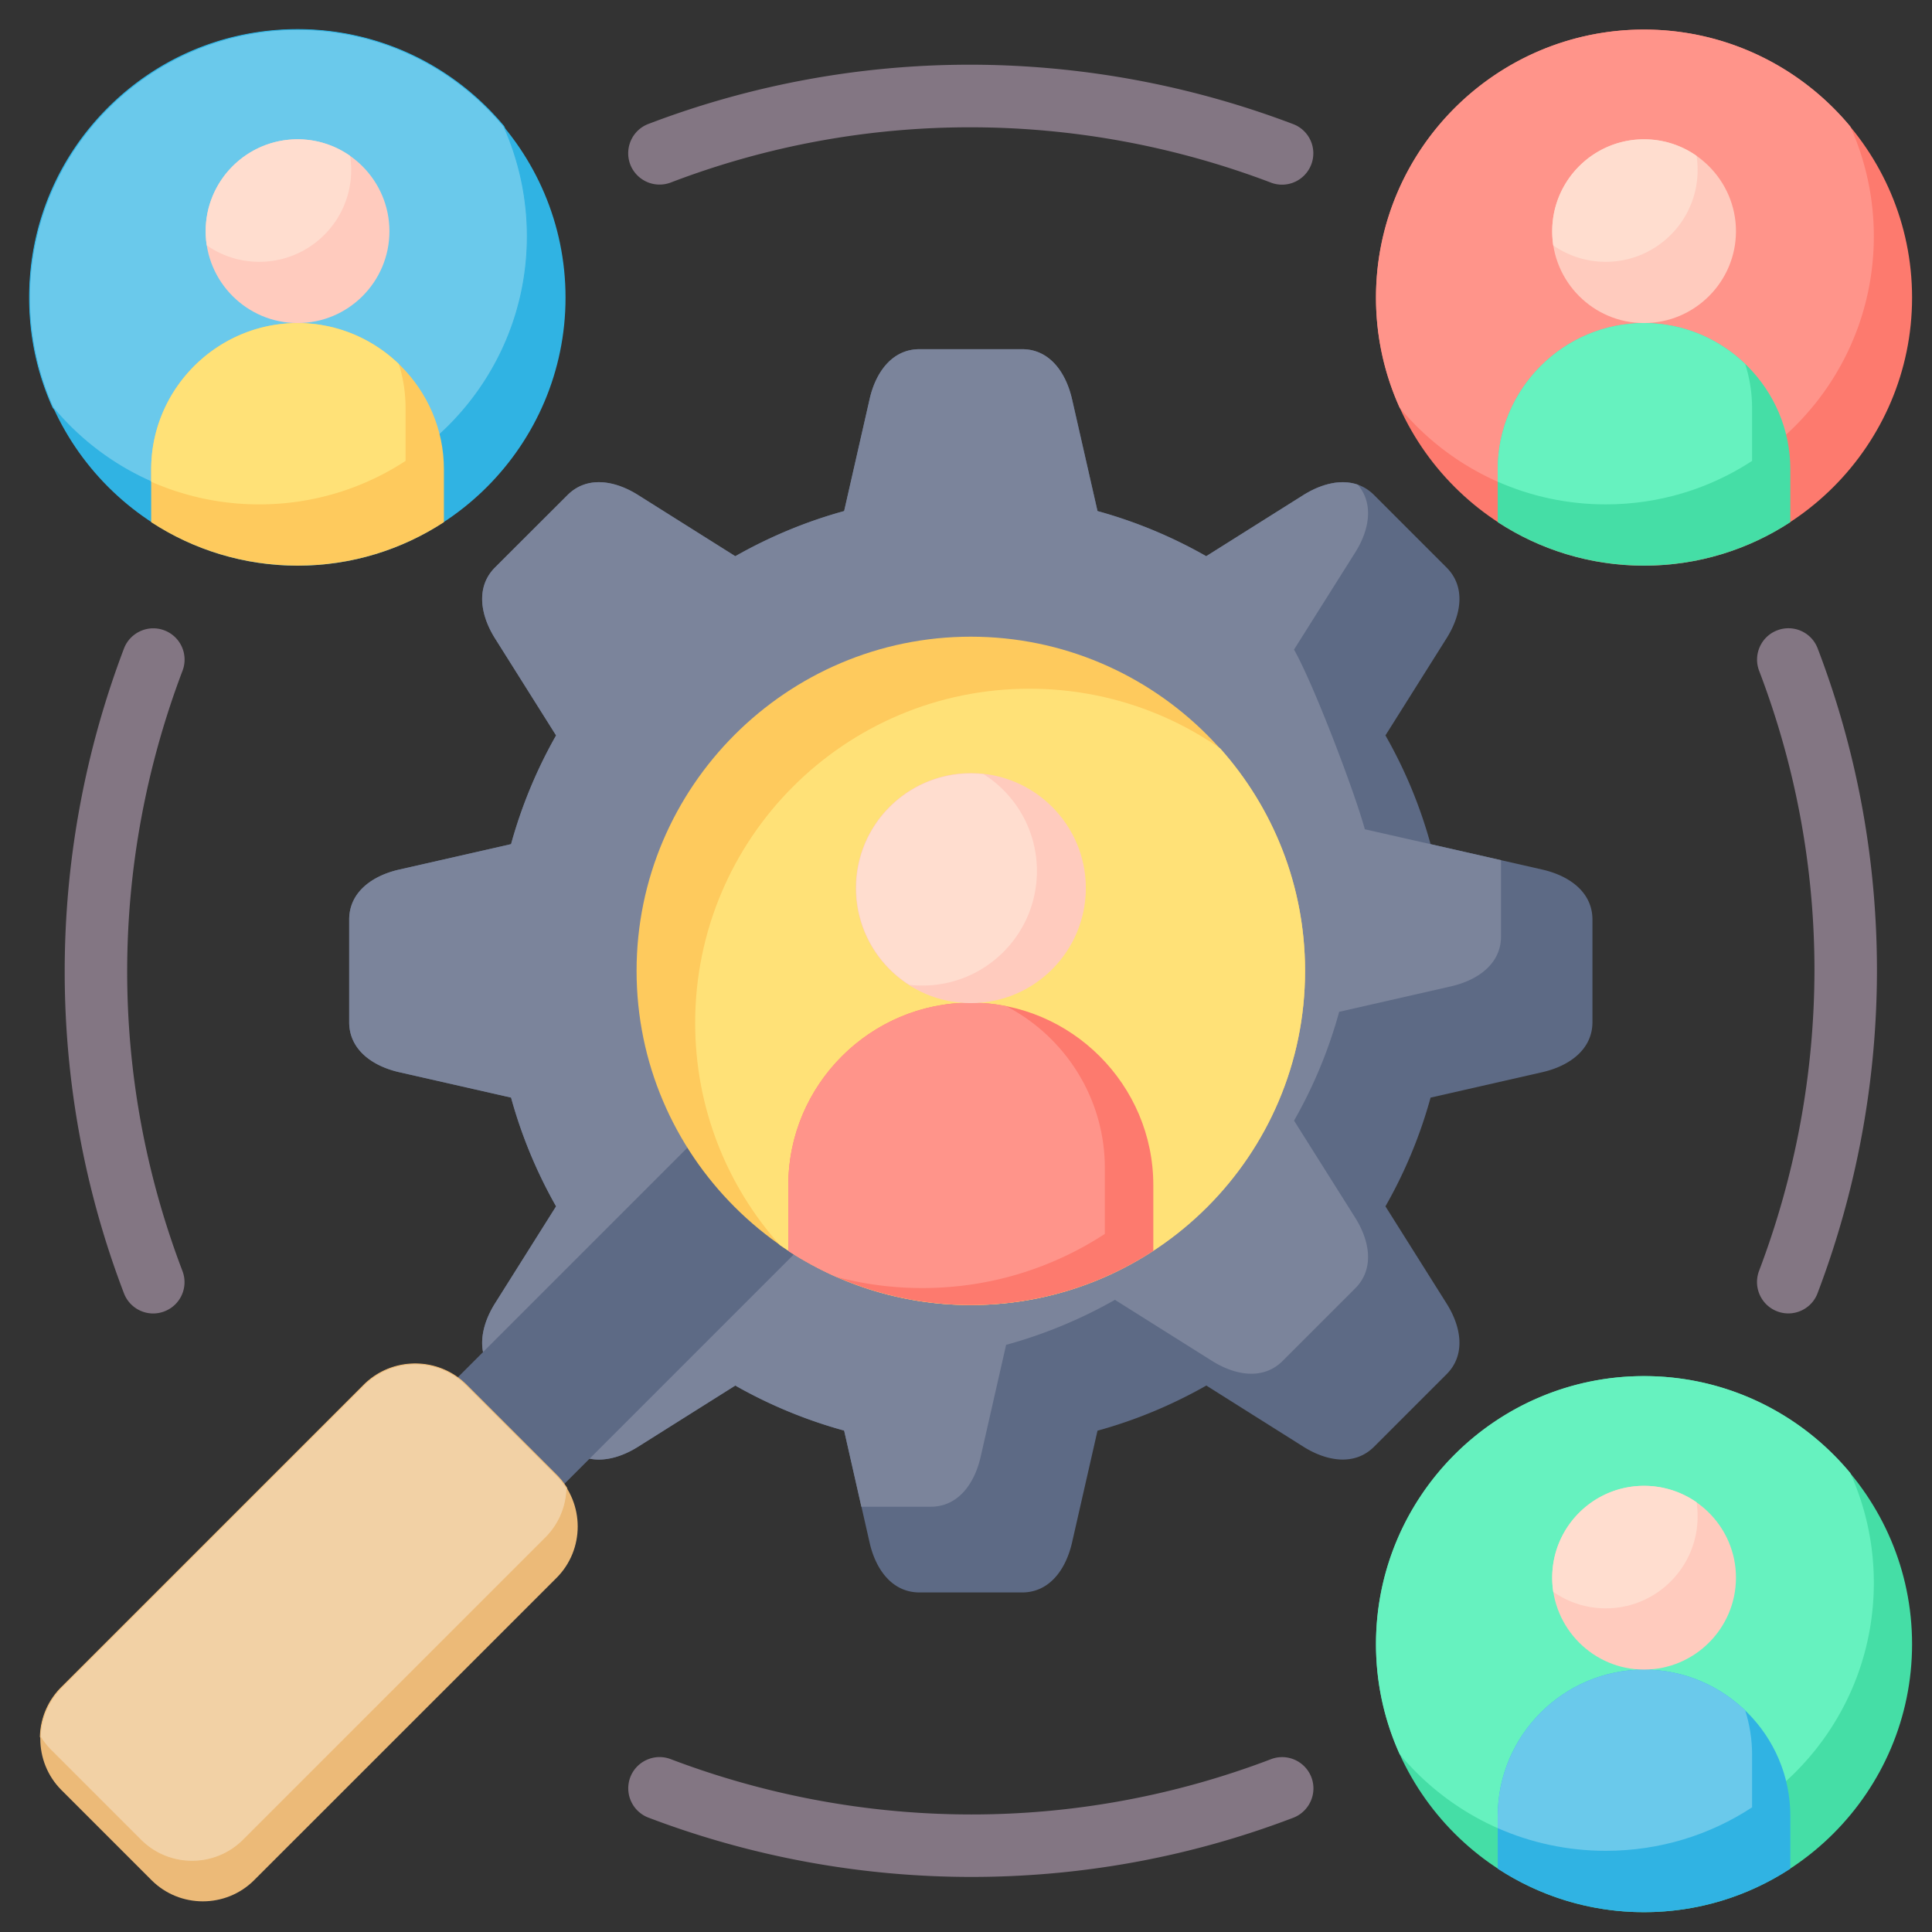 <?xml version="1.0" encoding="UTF-8" standalone="no"?>
<svg
   version="1.1"
   width="400"
   height="400"
   x="0"
   y="0"
   viewBox="0 0 400 400"
   xml:space="preserve"
   class=""
   id="svg35"
   sodipodi:docname="resources.svg"
   inkscape:version="1.3.2 (091e20e, 2023-11-25, custom)"
   xmlns:inkscape="http://www.inkscape.org/namespaces/inkscape"
   xmlns:sodipodi="http://sodipodi.sourceforge.net/DTD/sodipodi-0.dtd"
   xmlns="http://www.w3.org/2000/svg"
   xmlns:svg="http://www.w3.org/2000/svg"><rect x="0" y="0" width="400" height="400" fill="#333333" stroke="none"/><defs
     id="defs35" /><sodipodi:namedview
     id="namedview35"
     pagecolor="#ffffff"
     bordercolor="#000000"
     borderopacity="0.25"
     inkscape:showpageshadow="2"
     inkscape:pageopacity="0.0"
     inkscape:pagecheckerboard="0"
     inkscape:deskcolor="#d1d1d1"
     inkscape:zoom="0.49707031"
     inkscape:cx="271.59136"
     inkscape:cy="397.32809"
     inkscape:window-width="1366"
     inkscape:window-height="705"
     inkscape:window-x="-8"
     inkscape:window-y="-8"
     inkscape:window-maximized="1"
     inkscape:current-layer="svg35" /><g
     id="g35"
     transform="matrix(0.812,0,0,0.812,-6.92,-6.909)"><path
       fill="#5d6a85"
       fill-rule="evenodd"
       d="m 288.357,138.816 a 120.638,120.638 0 0 1 27.723,11.509 l 24.774,-15.591 c 5.953,-3.742 13.068,-4.961 18.028,0 l 18.482,18.482 c 4.961,4.961 3.742,12.104 0,18.028 l -15.59,24.775 a 119.945,119.945 0 0 1 11.509,27.723 l 28.517,6.491 c 6.831,1.559 12.756,5.726 12.756,12.756 v 26.135 c 0,7.001 -5.925,11.197 -12.756,12.756 l -28.517,6.491 a 120.474,120.474 0 0 1 -11.509,27.723 l 15.59,24.775 c 3.742,5.924 4.961,13.068 0,18.028 l -18.482,18.482 c -4.96,4.96 -12.075,3.742 -18.028,0 l -24.746,-15.591 c -8.646,4.904 -17.943,8.816 -27.751,11.509 l -6.491,28.517 c -1.559,6.832 -5.726,12.728 -12.728,12.728 h -26.164 c -7.002,0 -11.197,-5.896 -12.728,-12.728 l -6.491,-28.545 a 121.332,121.332 0 0 1 -27.751,-11.48 l -24.775,15.591 c -5.924,3.742 -13.04,4.96 -18,0 l -18.51,-18.482 c -4.932,-4.961 -3.713,-12.104 0,-18.028 l 15.591,-24.775 a 121.288,121.288 0 0 1 -11.48,-27.751 l -28.545,-6.463 c -6.832,-1.559 -12.728,-5.754 -12.728,-12.756 V 242.99 c 0,-7.03 5.896,-11.197 12.728,-12.756 l 28.545,-6.491 a 121.64,121.64 0 0 1 11.48,-27.723 l -15.591,-24.775 c -3.713,-5.924 -4.932,-13.068 0,-18.028 l 18.51,-18.482 c 4.96,-4.961 12.076,-3.742 18,0 l 24.775,15.591 c 8.646,-4.904 17.943,-8.816 27.751,-11.509 l 6.491,-28.517 c 1.531,-6.832 5.726,-12.756 12.728,-12.756 h 26.164 c 7.001,0 11.168,5.924 12.728,12.756 l 6.491,28.517 z"
       opacity="1"
       data-original="#5d6a85"
       class=""
       id="path1" /><path
       fill="#7b849b"
       fill-rule="evenodd"
       d="m 316.08,150.324 24.774,-15.591 0.255,-0.17 0.057,-0.028 0.227,-0.142 h 0.057 l 0.227,-0.17 h 0.028 l 0.198,-0.113 0.028,-0.028 0.142,-0.057 0.057,-0.028 0.142,-0.085 0.028,-0.028 0.255,-0.142 0.198,-0.085 0.085,-0.057 0.057,-0.028 0.17,-0.085 0.142,-0.057 0.198,-0.113 h 0.057 l 0.255,-0.142 0.227,-0.113 0.113,-0.028 0.227,-0.114 h 0.028 l 0.198,-0.085 0.085,-0.028 0.029,-0.028 0.227,-0.085 h 0.028 l 0.057,-0.028 0.227,-0.085 h 0.028 l 0.057,-0.028 0.227,-0.085 0.028,-0.029 0.227,-0.057 0.057,-0.028 h 0.057 l 0.198,-0.085 h 0.028 l 0.028,-0.028 0.227,-0.057 0.085,-0.028 0.198,-0.057 0.057,-0.028 h 0.057 l 0.227,-0.057 0.142,-0.057 0.113,-0.029 0.114,-0.028 0.17,-0.028 0.113,-0.028 0.227,-0.057 h 0.085 l 0.198,-0.057 0.113,-0.028 h 0.142 l 0.142,-0.028 0.227,-0.057 h 0.028 l 0.17,-0.028 h 0.028 l 0.198,-0.028 h 0.057 l 0.17,-0.028 h 0.227 l 0.142,-0.028 h 0.113 l 0.142,-0.028 h 0.624 l 0.113,-0.028 h 0.227 l 0.17,0.028 h 0.454 l 0.17,0.028 h 0.255 l 0.198,0.028 h 0.028 l 0.113,0.028 h 0.113 l 0.17,0.028 h 0.057 l 0.17,0.028 0.227,0.028 0.17,0.057 h 0.057 l 0.17,0.028 0.057,0.028 0.17,0.028 0.198,0.057 h 0.028 l 0.113,0.028 0.114,0.028 0.17,0.057 h 0.028 c 0.113,0.057 0.255,0.085 0.369,0.142 4.167,4.904 2.891,11.65 -0.681,17.291 l -15.59,24.747 c 4.932,8.646 15.364,36 18.057,45.808 l 16.753,3.798 17.972,4.082 v 19.446 c 0,7.002 -5.925,11.168 -12.756,12.728 l -28.517,6.491 a 120.172,120.172 0 0 1 -11.509,27.751 l 15.59,24.746 c 3.742,5.953 4.961,13.068 0,18.028 l -18.482,18.482 c -4.96,4.961 -12.075,3.742 -18.028,0 l -24.746,-15.562 a 121.332,121.332 0 0 1 -27.751,11.48 l -6.491,28.545 c -1.559,6.832 -5.726,12.728 -12.728,12.728 h -17.688 l -4.394,-19.417 a 121.332,121.332 0 0 1 -27.751,-11.48 l -24.775,15.591 c -5.924,3.742 -13.04,4.96 -18,0 l -18.51,-18.482 c -4.932,-4.961 -3.713,-12.104 0,-18.028 l 15.591,-24.775 a 121.596,121.596 0 0 1 -11.48,-27.723 l -28.545,-6.491 c -6.832,-1.559 -12.728,-5.754 -12.728,-12.756 v -26.135 c 0,-7.03 5.896,-11.197 12.728,-12.756 l 28.545,-6.491 a 121.64,121.64 0 0 1 11.48,-27.723 l -15.591,-24.775 c -3.713,-5.924 -4.932,-13.068 0,-18.028 l 18.51,-18.482 c 4.96,-4.961 12.076,-3.742 18,0 l 24.775,15.591 c 8.646,-4.904 17.943,-8.816 27.751,-11.509 l 6.491,-28.517 c 1.531,-6.832 5.726,-12.756 12.728,-12.756 h 26.164 c 7.001,0 11.168,5.924 12.728,12.756 l 6.491,28.517 a 120.638,120.638 0 0 1 27.723,11.509 z"
       opacity="1"
       data-original="#7b849b"
       class=""
       id="path2" /><path
       fill="#ede4ed"
       fill-rule="evenodd"
       d="m 256.042,320.715 c 35.632,0 64.658,-29.055 64.658,-64.658 0,-35.603 -29.026,-64.658 -64.658,-64.658 -35.632,0 -64.63,29.055 -64.63,64.658 0,35.603 29.027,64.658 64.63,64.658 z"
       opacity="1"
       data-original="#ede4ed"
       id="path3" /><path
       fill="#f2eff2"
       fill-rule="evenodd"
       d="m 307.151,216.428 c 8.476,10.942 13.549,24.69 13.549,39.628 0,35.717 -28.941,64.658 -64.658,64.658 -12.558,0 -24.265,-3.6 -34.186,-9.78 -8.504,-10.97 -13.578,-24.718 -13.578,-39.628 0,-35.717 28.942,-64.658 64.658,-64.658 12.558,0 24.293,3.572 34.214,9.78 z"
       opacity="1"
       data-original="#f2eff2"
       id="path4" /><path
       fill="#837683"
       d="m 173.894,471.972 c -4.139,-1.559 -6.208,-6.151 -4.677,-10.29 1.559,-4.11 6.18,-6.208 10.29,-4.649 24.463,9.298 50.485,14.116 76.734,14.116 25.568,0 51.42,-4.592 76.337,-14.088 4.11,-1.587 8.73,0.482 10.318,4.62 1.559,4.11 -0.51,8.731 -4.649,10.318 -26.646,10.177 -54.453,15.08 -82.006,15.08 -28.233,0 -56.183,-5.159 -82.347,-15.109 z M 40.127,173.88 c 1.559,-4.11 6.18,-6.208 10.29,-4.649 a 7.967,7.967 0 0 1 4.649,10.29 c -9.27,24.435 -14.117,50.457 -14.117,76.706 0,25.597 4.592,51.449 14.088,76.337 1.587,4.139 -0.482,8.759 -4.621,10.318 -4.11,1.587 -8.731,-0.51 -10.29,-4.62 -10.205,-26.674 -15.108,-54.454 -15.108,-82.035 0,-28.233 5.159,-56.154 15.108,-82.346 z M 338.218,40.142 a 7.967,7.967 0 0 1 4.649,10.29 c -1.559,4.11 -6.151,6.208 -10.261,4.649 -24.463,-9.298 -50.485,-14.116 -76.734,-14.116 -25.568,0 -51.449,4.564 -76.337,14.088 a 8.018,8.018 0 0 1 -10.318,-4.62 c -1.559,-4.139 0.51,-8.759 4.621,-10.318 a 229.882,229.882 0 0 1 82.035,-15.109 232.623,232.623 0 0 1 82.346,15.137 z m 133.739,298.091 c -1.531,4.11 -6.151,6.208 -10.261,4.649 -4.139,-1.559 -6.208,-6.151 -4.677,-10.29 a 216.73,216.73 0 0 0 14.145,-76.706 c 0,-25.597 -4.592,-51.449 -14.117,-76.365 -1.559,-4.11 0.51,-8.731 4.621,-10.29 4.138,-1.587 8.759,0.482 10.318,4.621 10.205,26.674 15.109,54.454 15.109,82.035 0,28.233 -5.188,56.154 -15.137,82.346 z"
       opacity="1"
       data-original="#837683"
       id="path5" /><g
       fill-rule="evenodd"
       id="g18"><path
         fill="#fd7a6e"
         d="m 427.708,16.047 c -37.644,0 -68.343,30.699 -68.343,68.343 0,37.644 30.699,68.343 68.343,68.343 37.644,0 68.344,-30.699 68.344,-68.343 0,-37.644 -30.699,-68.343 -68.344,-68.343 z"
         opacity="1"
         data-original="#fd7a6e"
         id="path6" /><path
         fill="#ff948a"
         d="m 427.708,16.047 c -37.729,0 -68.343,30.614 -68.343,68.343 a 68.12,68.12 0 0 0 6.01,28.035 c 12.529,15.08 31.436,24.69 52.583,24.69 37.729,0 68.343,-30.614 68.343,-68.343 a 68.135,68.135 0 0 0 -6.009,-28.035 c -12.529,-15.08 -31.437,-24.69 -52.583,-24.69 z"
         opacity="1"
         data-original="#ff948a"
         id="path7" /><path
         fill="#45dea6"
         d="m 390.404,141.65 c 10.715,7.002 23.527,11.083 37.304,11.083 13.777,0 26.589,-4.082 37.304,-11.083 v -13.465 c 0,-20.523 -16.781,-37.304 -37.304,-37.304 -20.522,0 -37.304,16.781 -37.304,37.304 z"
         opacity="1"
         data-original="#45dea6"
         id="path8" /><path
         fill="#66f2bf"
         d="m 453.503,101.313 c -6.718,-6.463 -15.817,-10.432 -25.795,-10.432 -20.522,0 -37.304,16.781 -37.304,37.304 v 3.146 c 8.419,3.713 17.745,5.783 27.553,5.783 13.776,0 26.589,-4.082 37.304,-11.083 v -13.465 c 0,-3.912 -0.624,-7.71 -1.758,-11.253 z"
         opacity="1"
         data-original="#66f2bf"
         class=""
         id="path9" /><path
         fill="#ffcbbe"
         d="m 427.708,44.025 c -12.897,0 -23.414,10.545 -23.414,23.443 0,12.898 10.517,23.414 23.414,23.414 12.897,0 23.443,-10.516 23.443,-23.414 0,-12.898 -10.545,-23.443 -23.443,-23.443 z"
         opacity="1"
         data-original="#ffcbbe"
         id="path10" /><path
         fill="#ffddcf"
         d="m 427.708,44.025 c -12.926,0 -23.414,10.488 -23.414,23.443 0,1.219 0.085,2.409 0.255,3.6 a 23.443,23.443 0 0 0 13.408,4.195 c 12.926,0 23.414,-10.488 23.414,-23.414 0,-1.247 -0.085,-2.438 -0.255,-3.6 a 23.254,23.254 0 0 0 -13.408,-4.224 z"
         opacity="1"
         data-original="#ffddcf"
         id="path11" /><path
         fill="#45dea6"
         d="m 427.708,359.38 c -37.644,0 -68.343,30.699 -68.343,68.343 0,37.644 30.699,68.343 68.343,68.343 37.644,0 68.344,-30.699 68.344,-68.343 0,-37.644 -30.699,-68.343 -68.344,-68.343 z"
         opacity="1"
         data-original="#45dea6"
         id="path12" /><path
         fill="#66f2bf"
         d="m 427.708,359.38 c -37.729,0 -68.343,30.586 -68.343,68.343 0,9.978 2.154,19.474 6.01,28.006 12.529,15.08 31.436,24.69 52.583,24.69 37.729,0 68.343,-30.586 68.343,-68.315 a 68.038,68.038 0 0 0 -6.009,-28.035 c -12.529,-15.08 -31.437,-24.69 -52.583,-24.69 z"
         opacity="1"
         data-original="#66f2bf"
         class=""
         id="path13" /><path
         fill="#30b3e3"
         d="m 390.404,484.983 c 10.715,7.002 23.527,11.083 37.304,11.083 13.777,0 26.589,-4.082 37.304,-11.083 v -13.465 c 0,-20.523 -16.781,-37.304 -37.304,-37.304 -20.522,0 -37.304,16.781 -37.304,37.304 z"
         opacity="1"
         data-original="#30b3e3"
         id="path14" /><path
         fill="#6ac9eb"
         d="m 453.503,444.617 c -6.718,-6.435 -15.817,-10.403 -25.795,-10.403 -20.522,0 -37.304,16.781 -37.304,37.304 v 3.118 c 8.419,3.713 17.745,5.783 27.553,5.783 13.776,0 26.589,-4.053 37.304,-11.083 V 455.9 c 0,-3.912 -0.624,-7.71 -1.758,-11.282 z"
         opacity="1"
         data-original="#6ac9eb"
         id="path15" /><path
         fill="#ffcbbe"
         d="m 427.708,387.357 c -12.897,0 -23.414,10.517 -23.414,23.414 0,12.897 10.517,23.442 23.414,23.442 12.897,0 23.443,-10.516 23.443,-23.442 0,-12.926 -10.545,-23.414 -23.443,-23.414 z"
         opacity="1"
         data-original="#ffcbbe"
         id="path16" /><path
         fill="#ffddcf"
         d="m 427.708,387.357 c -12.926,0 -23.414,10.488 -23.414,23.414 0,1.247 0.085,2.438 0.255,3.6 a 23.254,23.254 0 0 0 13.408,4.224 c 12.926,0 23.414,-10.488 23.414,-23.442 a 25.34,25.34 0 0 0 -0.255,-3.6 23.443,23.443 0 0 0 -13.408,-4.195 z"
         opacity="1"
         data-original="#ffddcf"
         id="path17" /><path
         fill="#30b3e3"
         d="m 84.404,16.047 c -37.644,0 -68.343,30.699 -68.343,68.343 0,37.644 30.699,68.343 68.343,68.343 37.644,0 68.315,-30.699 68.315,-68.343 0,-37.644 -30.699,-68.343 -68.315,-68.343 z"
         opacity="1"
         data-original="#30b3e3"
         id="path18" /></g><path
       fill="#6ac9eb"
       fill-rule="evenodd"
       d="m 84.404,16.047 c -37.757,0 -68.343,30.614 -68.343,68.343 0,9.978 2.126,19.474 5.981,28.035 12.529,15.08 31.437,24.69 52.583,24.69 37.757,0 68.343,-30.614 68.343,-68.343 A 68.568,68.568 0 0 0 136.987,40.737 C 124.43,25.657 105.551,16.047 84.404,16.047 Z"
       opacity="1"
       data-original="#6ac9eb"
       id="path19" /><path
       fill="#30b3e3"
       d="m 74.625,137.228 c -20.415,0 -39.612,-9.014 -52.67,-24.73 l -0.017,-0.025 c -3.975,-8.828 -5.99,-18.276 -5.99,-28.081 0,-18.281 7.119,-35.47 20.046,-48.4 12.93,-12.934 30.122,-20.057 48.41,-20.057 20.385,0 39.583,9.014 52.67,24.73 l 0.017,0.026 a 68.36,68.36 0 0 1 5.991,28.081 c 0,18.28 -7.119,35.47 -20.046,48.399 -12.93,12.934 -30.123,20.057 -48.411,20.057 z M 22.139,112.365 c 13.015,15.657 32.145,24.637 52.486,24.637 37.622,0 68.23,-30.607 68.23,-68.229 A 68.152,68.152 0 0 0 136.89,40.798 C 123.845,25.141 104.716,16.161 84.404,16.161 c -37.622,0 -68.229,30.608 -68.229,68.23 0,9.768 2.007,19.179 5.964,27.974 z"
       opacity="1"
       data-original="#30b3e3"
       id="path20" /><path
       fill="#feca5d"
       fill-rule="evenodd"
       d="m 47.072,141.65 c 10.744,7.002 23.556,11.083 37.333,11.083 13.777,0 26.561,-4.082 37.304,-11.083 v -13.465 c 0,-20.523 -16.809,-37.304 -37.304,-37.304 -20.523,0 -37.333,16.781 -37.333,37.304 z"
       opacity="1"
       data-original="#feca5d"
       id="path21" /><path
       fill="#ffe177"
       fill-rule="evenodd"
       d="M 110.2,101.313 C 103.482,94.85 94.383,90.881 84.405,90.881 c -20.523,0 -37.333,16.781 -37.333,37.304 v 3.146 a 68.231,68.231 0 0 0 27.553,5.783 c 13.776,0 26.589,-4.082 37.304,-11.083 v -13.465 c 0,-3.912 -0.595,-7.71 -1.729,-11.253 z"
       opacity="1"
       data-original="#ffe177"
       id="path22" /><path
       fill="#ffcbbe"
       fill-rule="evenodd"
       d="m 84.404,44.025 c -12.926,0 -23.442,10.545 -23.442,23.443 0,12.898 10.517,23.414 23.442,23.414 12.925,0 23.414,-10.516 23.414,-23.414 0,-12.898 -10.517,-23.443 -23.414,-23.443 z"
       opacity="1"
       data-original="#ffcbbe"
       id="path23" /><path
       fill="#ffddcf"
       fill-rule="evenodd"
       d="m 84.404,44.025 c -12.954,0 -23.442,10.488 -23.442,23.443 0,1.219 0.085,2.409 0.283,3.6 a 23.355,23.355 0 0 0 13.38,4.195 c 12.954,0 23.442,-10.488 23.442,-23.414 0,-1.247 -0.113,-2.438 -0.284,-3.6 A 23.23,23.23 0 0 0 84.404,44.025 Z"
       opacity="1"
       data-original="#ffddcf"
       id="path24" /><path
       fill="#5d6a85"
       fill-rule="evenodd"
       d="m 185.629,299.313 -86.031,86.032 27.184,27.156 86.004,-86.004 z"
       opacity="1"
       data-original="#5d6a85"
       class=""
       id="path25" /><path
       fill="#ecba78"
       fill-rule="evenodd"
       d="m 101.299,361.675 -77.103,77.103 c -7.2,7.2 -7.2,18.964 0,26.164 l 22.961,22.961 c 7.2,7.2 18.963,7.2 26.164,0 l 77.103,-77.074 c 7.2,-7.2 7.2,-18.992 0,-26.192 l -22.961,-22.961 c -7.2,-7.2 -18.963,-7.2 -26.164,0 z"
       opacity="1"
       data-original="#ecba78"
       id="path26" /><path
       fill="#f2d1a5"
       fill-rule="evenodd"
       d="m 101.299,361.675 -77.103,77.103 a 18.455,18.455 0 0 0 -5.386,12.586 18.521,18.521 0 0 0 2.636,3.345 l 22.96,22.961 c 7.2,7.2 18.964,7.2 26.164,0 l 77.103,-77.103 a 18.455,18.455 0 0 0 5.386,-12.586 18.521,18.521 0 0 0 -2.636,-3.345 l -22.961,-22.961 c -7.2,-7.2 -18.963,-7.2 -26.164,0 z"
       opacity="1"
       data-original="#f2d1a5"
       id="path27" /><path
       fill="#ecba78"
       d="m 57.489,483.183 c -4.984,0 -9.658,-1.93 -13.162,-5.434 l -22.96,-22.961 a 18.622,18.622 0 0 1 -2.653,-3.365 l -0.018,-0.028 v -0.034 a 18.484,18.484 0 0 1 5.42,-12.663 l 77.103,-77.103 c 7.258,-7.258 19.066,-7.258 26.324,0 l 22.961,22.961 a 18.645,18.645 0 0 1 2.652,3.365 l 0.018,0.028 v 0.034 a 18.48,18.48 0 0 1 -5.42,12.663 l -77.103,77.103 c -3.504,3.504 -8.178,5.434 -13.162,5.434 z M 18.925,451.332 a 18.39,18.39 0 0 0 2.603,3.296 l 22.96,22.961 c 7.17,7.17 18.834,7.17 26.004,0 l 77.103,-77.103 a 18.254,18.254 0 0 0 5.352,-12.475 18.378,18.378 0 0 0 -2.602,-3.296 l -22.961,-22.961 c -7.17,-7.168 -18.834,-7.168 -26.004,0 l -0.08,-0.08 0.08,0.08 -77.103,77.103 a 18.258,18.258 0 0 0 -5.352,12.475 z"
       opacity="1"
       data-original="#ecba78"
       id="path28" /><path
       fill="#feca5d"
       fill-rule="evenodd"
       d="m 256.042,170.847 c -46.913,0 -85.209,38.268 -85.209,85.209 0,46.941 38.296,85.209 85.209,85.209 46.913,0 85.238,-38.268 85.238,-85.209 0,-46.941 -38.296,-85.209 -85.238,-85.209 z"
       opacity="1"
       data-original="#feca5d"
       id="path29" /><path
       fill="#ffe177"
       fill-rule="evenodd"
       d="m 207.371,325.987 c 13.805,9.638 30.586,15.279 48.671,15.279 47.083,0 85.238,-38.154 85.238,-85.209 0,-21.77 -8.164,-41.613 -21.6,-56.693 -13.805,-9.609 -30.585,-15.25 -48.671,-15.25 -47.083,0 -85.238,38.154 -85.238,85.209 0,21.77 8.164,41.613 21.6,56.665 z"
       opacity="1"
       data-original="#ffe177"
       id="path30" /><path
       fill="#fd7a6e"
       fill-rule="evenodd"
       d="m 209.525,327.461 c 13.38,8.731 29.367,13.805 46.517,13.805 17.15,0 33.166,-5.074 46.545,-13.805 V 310.68 c 0,-25.597 -20.948,-46.517 -46.545,-46.517 -25.568,0 -46.517,20.92 -46.517,46.517 z"
       opacity="1"
       data-original="#fd7a6e"
       id="path31" /><path
       fill="#ff948a"
       fill-rule="evenodd"
       d="m 209.525,327.461 a 89.64,89.64 0 0 0 12.161,6.605 85.457,85.457 0 0 0 22.025,2.863 c 17.178,0 33.137,-5.074 46.517,-13.805 v -16.781 c 0,-17.915 -10.233,-33.534 -25.172,-41.301 -2.919,-0.595 -5.924,-0.879 -9.014,-0.879 -25.568,0 -46.517,20.92 -46.517,46.517 z"
       opacity="1"
       data-original="#ff948a"
       id="path32" /><g
       fill="#ffcbbe"
       id="g34"><path
         fill-rule="evenodd"
         d="m 256.042,205.742 c -16.072,0 -29.197,13.096 -29.197,29.197 0,16.101 13.125,29.225 29.197,29.225 16.072,0 29.225,-13.125 29.225,-29.225 0,-16.1 -13.124,-29.197 -29.225,-29.197 z"
         fill="#ffcbbe"
         opacity="1"
         data-original="#ffcbbe"
         id="path33" /><path
         d="m 256.042,264.277 c -16.161,0 -29.31,-13.161 -29.31,-29.338 0,-16.177 13.148,-29.311 29.31,-29.311 16.162,0 29.339,13.148 29.339,29.311 0,16.163 -13.161,29.338 -29.339,29.338 z m 0,-58.422 c -16.036,0 -29.083,13.047 -29.083,29.084 0,16.037 13.047,29.111 29.083,29.111 16.036,0 29.112,-13.06 29.112,-29.111 0,-16.051 -13.06,-29.084 -29.112,-29.084 z"
         fill="#ffcbbe"
         opacity="1"
         data-original="#ffcbbe"
         id="path34" /></g><path
       fill="#ffddcf"
       fill-rule="evenodd"
       d="m 256.042,205.742 c -16.129,0 -29.197,13.068 -29.197,29.197 0,10.375 5.414,19.502 13.578,24.69 1.077,0.113 2.183,0.17 3.288,0.17 16.129,0 29.197,-13.068 29.197,-29.197 0,-10.403 -5.414,-19.502 -13.578,-24.69 a 31.634,31.634 0 0 0 -3.288,-0.17 z"
       opacity="1"
       data-original="#ffddcf"
       id="path35" /></g></svg>
